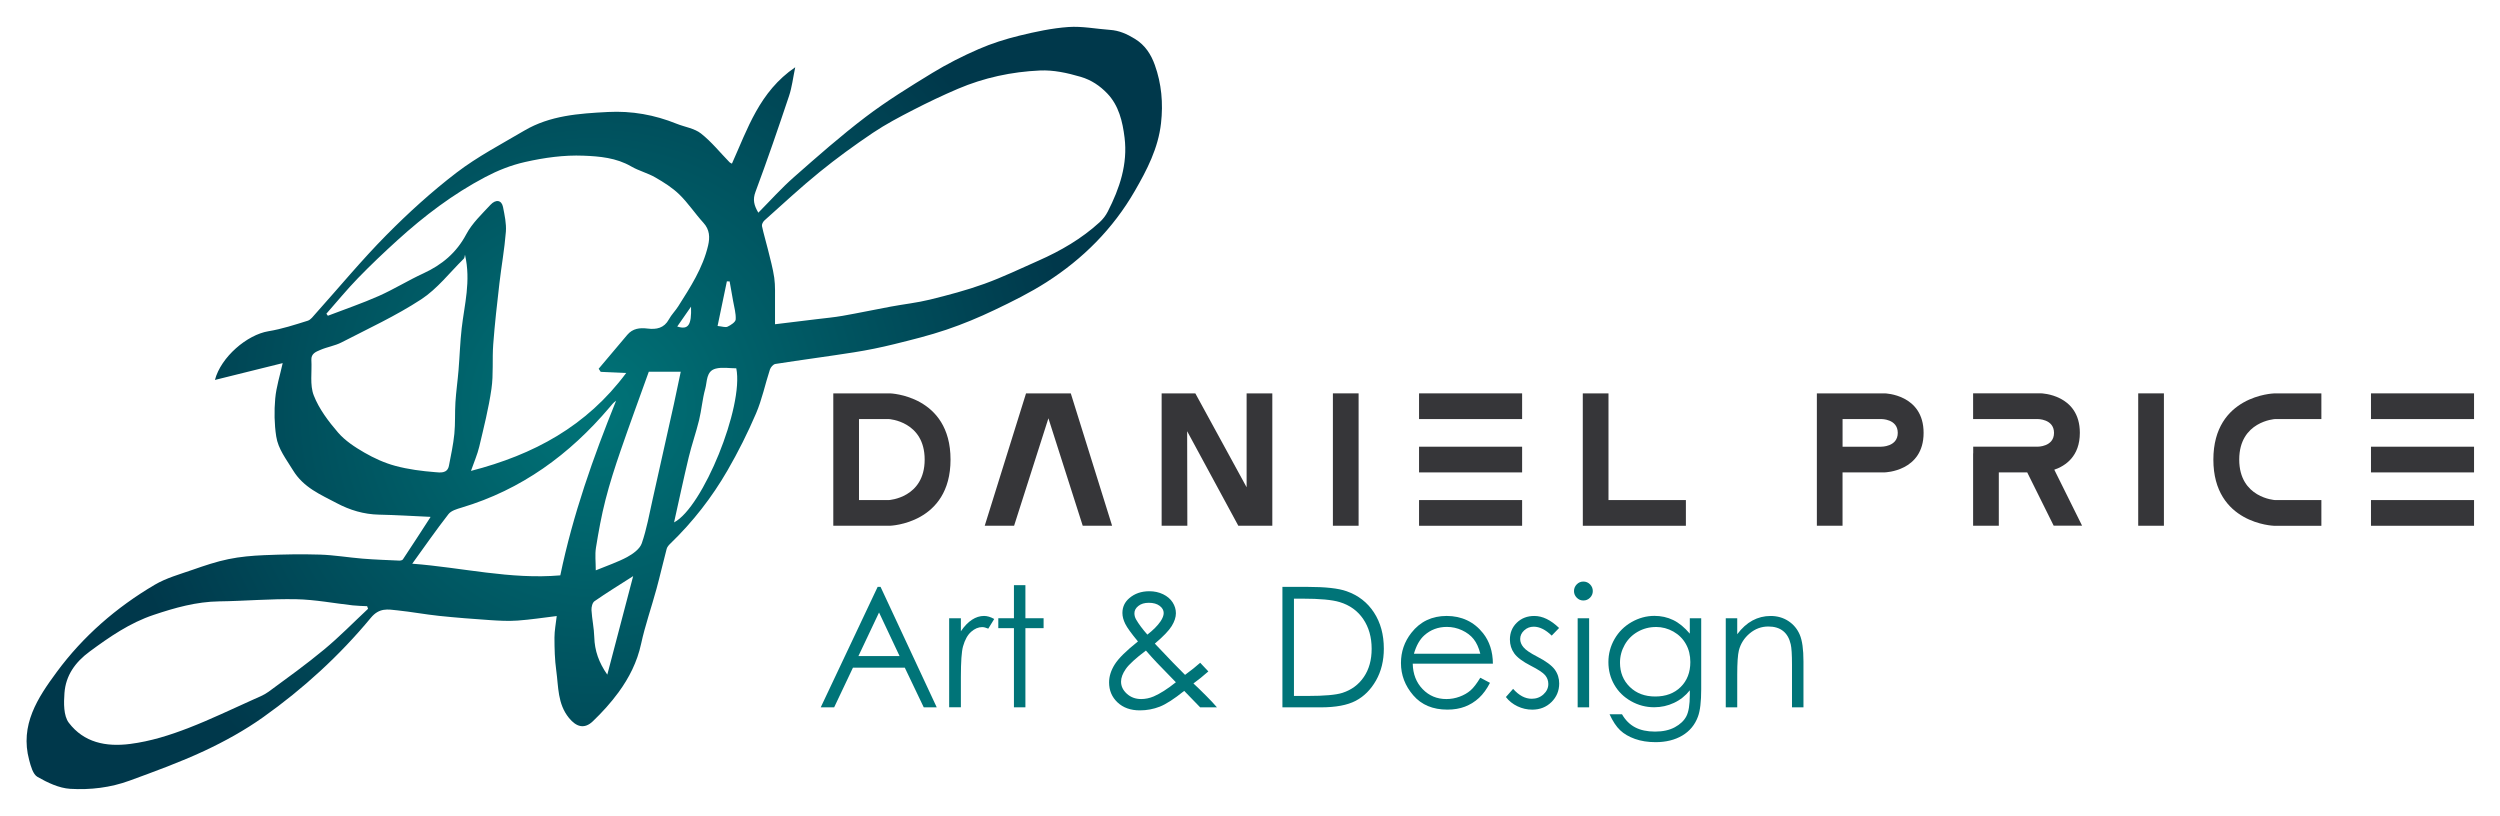 <?xml version="1.0" encoding="UTF-8"?><svg id="Layer_2" xmlns="http://www.w3.org/2000/svg" xmlns:xlink="http://www.w3.org/1999/xlink" viewBox="0 0 804.34 262.56"><defs><style>.cls-1{fill:url(#radial-gradient);filter:url(#drop-shadow-1);}.cls-2{fill:#363639;}.cls-3{fill:#007478;}</style><radialGradient id="radial-gradient" cx="185.54" cy="125.59" fx="185.54" fy="125.59" r="155.56" gradientUnits="userSpaceOnUse"><stop offset="0" stop-color="#007478"/><stop offset="1" stop-color="#00384b"/></radialGradient><filter id="drop-shadow-1" x="0" y="0" width="382.56" height="262.56" filterUnits="userSpaceOnUse"><feOffset dx="5.67" dy="5.67"/><feGaussianBlur result="blur" stdDeviation="2.83"/><feFlood flood-color="#000" flood-opacity=".75"/><feComposite in2="blur" operator="in"/><feComposite in="SourceGraphic"/></filter></defs><g id="Layer_1-2"><path class="cls-1" d="M132.78,160.62c-5.72-.26-11.12-.6-16.53-.71-4.86-.1-9.35-1.46-13.56-3.69-5.23-2.78-10.69-4.98-14.12-10.63-2.14-3.52-4.75-6.79-5.37-10.85-.61-3.98-.68-8.14-.32-12.16.34-3.8,1.55-7.53,2.4-11.42-7.08,1.76-14.31,3.55-21.8,5.41,1.94-7.39,10.37-14.55,17.22-15.67,4.28-.7,8.47-2.08,12.64-3.38.99-.31,1.77-1.45,2.54-2.3,7.56-8.43,14.78-17.18,22.73-25.22,7.09-7.17,14.61-14.01,22.61-20.13,6.75-5.16,14.41-9.16,21.77-13.5,8.3-4.9,17.59-5.52,26.93-6.01,7.69-.4,15,.91,22.1,3.78,2.62,1.06,5.72,1.47,7.84,3.14,3.39,2.66,6.15,6.14,9.19,9.25.18.19.46.28.77.45,5.04-11.18,8.82-23.15,20.36-31.01-.72,3.46-1.05,6.45-1.99,9.24-3.46,10.34-6.99,20.65-10.8,30.86-.93,2.49-.48,4.31.92,6.69,3.86-3.89,7.46-7.93,11.49-11.47,7.53-6.63,15.07-13.28,23.05-19.34,6.8-5.16,14.12-9.68,21.42-14.14,4.77-2.91,9.81-5.46,14.94-7.69,4.2-1.83,8.64-3.23,13.09-4.32,5.19-1.26,10.49-2.41,15.79-2.78,4.4-.31,8.88.61,13.33.92,2.98.2,5.48,1.31,8.06,2.9,3.36,2.06,5.21,5.09,6.4,8.4,2.16,6.02,2.72,12.3,1.99,18.76-.91,8.04-4.5,14.96-8.42,21.75-7,12.16-16.68,21.86-28.44,29.38-5.3,3.39-10.99,6.21-16.68,8.92-5.02,2.4-10.2,4.56-15.46,6.34-5.51,1.87-11.19,3.27-16.85,4.67-4.26,1.05-8.58,1.94-12.92,2.62-8.43,1.33-16.89,2.43-25.32,3.75-.67.11-1.5,1.06-1.74,1.8-1.54,4.7-2.53,9.61-4.47,14.13-2.69,6.28-5.77,12.43-9.19,18.34-5,8.65-11.12,16.52-18.33,23.48-.51.49-1.06,1.09-1.23,1.74-1.14,4.29-2.11,8.62-3.28,12.9-1.61,5.91-3.65,11.71-4.95,17.68-1.26,5.82-3.85,10.91-7.27,15.59-2.44,3.33-5.26,6.44-8.25,9.3-2.75,2.64-5.36,1.78-7.68-1.07-3.71-4.56-3.36-10.03-4.09-15.25-.49-3.49-.57-7.05-.58-10.59,0-2.24.45-4.48.73-6.95-4.39.53-8.49,1.17-12.61,1.46-2.93.21-5.89.05-8.83-.15-5.47-.37-10.94-.79-16.39-1.36-4.49-.47-8.94-1.31-13.43-1.78-3.08-.32-5.79-.93-8.55,2.4-10.08,12.17-21.75,22.82-34.63,31.97-5.91,4.2-12.37,7.77-18.95,10.85-7.8,3.64-15.93,6.59-24.02,9.56-6.14,2.26-12.69,3.03-19.13,2.64-3.6-.22-7.3-2-10.52-3.84-1.46-.83-2.15-3.45-2.67-5.4-3.05-11.3,2.72-20.02,8.89-28.38,8.49-11.51,19.16-20.75,31.44-28,3.74-2.21,8.11-3.41,12.27-4.86,3.78-1.32,7.6-2.62,11.5-3.42,3.77-.78,7.67-1.12,11.53-1.28,5.98-.25,11.99-.37,17.97-.18,4.57.15,9.12.93,13.68,1.3,3.91.32,7.84.45,11.77.63.4.02,1-.11,1.18-.38,2.99-4.5,5.92-9.03,8.85-13.56.06-.1-.08-.33-.02-.12ZM243.68,98.65c4.89-.59,9.15-1.1,13.4-1.63,2.79-.34,5.59-.59,8.36-1.08,5.17-.91,10.31-2,15.47-2.96,4.2-.78,8.48-1.24,12.62-2.26,5.9-1.46,11.81-3.01,17.52-5.08,5.92-2.14,11.63-4.9,17.4-7.45,7.15-3.16,13.87-7.05,19.67-12.36,1.04-.95,1.97-2.15,2.61-3.41,3.82-7.47,6.47-15.28,5.41-23.83-.64-5.16-1.84-10.31-5.58-14.21-2.33-2.42-5.07-4.31-8.53-5.33-4.34-1.27-8.74-2.24-13.13-2.04-9.09.41-17.97,2.31-26.39,5.9-4.87,2.08-9.66,4.36-14.36,6.78-4.41,2.27-8.85,4.6-12.96,7.36-5.89,3.97-11.67,8.16-17.18,12.64-6.1,4.95-11.86,10.32-17.73,15.56-.46.41-.91,1.27-.8,1.8.53,2.52,1.3,5,1.91,7.51.74,3.05,1.61,6.08,2.05,9.18.36,2.57.21,5.22.24,7.83.03,2.19,0,4.38,0,7.06ZM187.6,113.97c-.22-.33-.44-.67-.66-1,3.07-3.64,6.13-7.28,9.21-10.91,1.74-2.06,4.01-2.33,6.53-2.02,2.82.35,5.32-.1,6.87-2.98.81-1.49,2.07-2.72,2.99-4.17,3.91-6.17,7.92-12.31,9.61-19.56.61-2.61.54-5.1-1.51-7.33-2.68-2.93-4.89-6.32-7.72-9.08-2.24-2.19-5-3.92-7.74-5.5-2.45-1.42-5.32-2.12-7.76-3.54-4.79-2.79-10.18-3.26-15.35-3.46-6.26-.25-12.55.62-18.8,2.03-4.6,1.04-8.77,2.72-12.82,4.85-10.35,5.45-19.6,12.47-28.24,20.31-4.35,3.95-8.63,8-12.72,12.22-3.54,3.65-6.78,7.61-10.15,11.43l.48.66c5.47-2.1,11.03-3.99,16.38-6.36,4.89-2.17,9.47-5.03,14.34-7.27,5.99-2.76,10.64-6.62,13.82-12.61,1.87-3.52,4.98-6.44,7.75-9.43,1.78-1.92,3.62-1.54,4.06.68.51,2.62,1.12,5.34.92,7.96-.43,5.56-1.44,11.06-2.08,16.61-.75,6.53-1.5,13.06-1.99,19.62-.36,4.76.11,9.62-.57,14.32-.9,6.27-2.47,12.45-3.93,18.62-.59,2.48-1.64,4.85-2.66,7.78,20.17-5.22,37.16-14.32,49.95-31.51-3.15-.14-5.68-.25-8.21-.36ZM112.75,190.2c-.1-.28-.2-.56-.3-.84-1.54-.08-3.08-.09-4.61-.26-6.05-.67-12.09-1.85-18.16-1.98-8.26-.17-16.54.58-24.81.69-7.34.1-14.24,2.05-21.1,4.35-7.67,2.57-14.16,7.05-20.6,11.8-4.68,3.45-7.68,7.7-8.1,13.33-.24,3.2-.32,7.32,1.41,9.59,4.83,6.34,11.91,7.81,19.73,6.8,6.59-.85,12.84-2.83,18.93-5.2,6.97-2.7,13.73-5.97,20.57-9.03,1.72-.77,3.54-1.47,5.04-2.57,6.04-4.43,12.13-8.82,17.89-13.6,4.93-4.09,9.42-8.7,14.11-13.08ZM143.93,76.31c-.13.43-.12,1-.41,1.28-4.5,4.44-8.5,9.67-13.69,13.06-8.1,5.29-16.98,9.39-25.61,13.84-2.13,1.1-4.62,1.46-6.83,2.42-1.34.58-3,1.14-2.88,3.25.23,3.82-.55,8.01.77,11.39,1.7,4.35,4.72,8.35,7.82,11.95,2.27,2.63,5.39,4.67,8.45,6.44,3.12,1.8,6.51,3.35,9.98,4.28,4.16,1.12,8.5,1.68,12.81,2.02,1.44.11,3.91.56,4.42-2.03.66-3.41,1.4-6.83,1.75-10.28.34-3.38.13-6.81.35-10.2.22-3.46.72-6.9,1-10.35.37-4.47.5-8.97,1.01-13.43.87-7.62,3.02-15.13,1.07-23.63ZM174.6,179.44c4.07-19.58,10.59-37.96,17.95-56.19-.87.59-1.47,1.39-2.11,2.15-12.87,15.19-28.35,26.5-47.62,32.25-1.49.45-3.33.97-4.2,2.09-4,5.13-7.71,10.49-11.66,15.95,16.02,1.22,31.62,5.15,47.65,3.75ZM203.07,113.93c-2.99,8.34-6.13,16.86-9.09,25.45-1.79,5.21-3.49,10.46-4.85,15.79-1.3,5.06-2.23,10.23-3.06,15.39-.36,2.21-.06,4.53-.06,7.27,3.75-1.55,7.08-2.65,10.12-4.29,1.85-1.01,4.05-2.58,4.68-4.4,1.59-4.58,2.43-9.43,3.5-14.18,2.3-10.2,4.57-20.42,6.84-30.63.75-3.4,1.44-6.81,2.2-10.4h-10.27ZM211.21,162.4c9.22-4.78,22.5-37.3,20.01-49.57-2.18,0-4.52-.44-6.62.1-3.13.81-2.71,4.14-3.37,6.48-.92,3.29-1.17,6.75-1.98,10.08-.98,4.02-2.37,7.94-3.34,11.97-1.66,6.92-3.13,13.88-4.71,20.94ZM198.05,179.68c-4.65,2.98-8.63,5.42-12.45,8.08-.68.47-1.02,1.89-.97,2.85.17,2.91.82,5.8.9,8.71.12,4.37,1.49,8.22,4.19,12.07,2.78-10.57,5.47-20.84,8.32-31.7ZM225.2,99.21c1.48.14,2.53.55,3.22.22,1.05-.5,2.55-1.47,2.61-2.32.12-1.97-.5-3.98-.84-5.97-.36-2.09-.74-4.18-1.11-6.27-.3,0-.59-.01-.89-.02-.98,4.69-1.96,9.38-2.99,14.36ZM212.22,99.38c3.53,1.14,4.65-.38,4.44-6.39-1.61,2.32-3.02,4.35-4.44,6.39Z"/><path class="cls-2" d="M305.82,147.86c0,20.69-19.46,21.29-19.46,21.29h-18.26v-42.59h18.26s19.46.61,19.46,21.29ZM276.37,160.89h9.63s11.5-.69,11.5-13.03-11.5-13.03-11.5-13.03h-9.63v26.06Z"/><path class="cls-2" d="M344.51,126.56l13.29,42.59h-9.45l-11.04-34.57-11.04,34.57h-9.45l13.29-42.59h14.39Z"/><path class="cls-2" d="M384.58,126.56l16.5,30.21v-30.21h8.27v42.59h-10.94l-16.46-30.41.06,30.41h-8.27v-42.59h10.83Z"/><path class="cls-2" d="M428.84,169.15v-42.59h8.27v42.59h-8.27Z"/><path class="cls-2" d="M489.72,126.56v8.27h-33.16v-8.27h33.16ZM489.72,143.72v8.27h-33.16v-8.27h33.16ZM489.72,160.89v8.27h-33.16v-8.27h33.16Z"/><path class="cls-2" d="M509.24,160.89v-34.32h8.27v34.32h24.9v8.27h-33.16v-8.27Z"/><path class="cls-2" d="M584.55,169.15v-42.59h21.85s12.49.28,12.49,12.71-12.49,12.71-12.49,12.71h-13.59v17.16h-8.27ZM592.82,143.72h12.41s5.35.08,5.35-4.45-5.35-4.45-5.35-4.45h-12.41v8.9Z"/><path class="cls-2" d="M660.75,169.15l-8.52-17.16h-9.14v17.16h-8.27v-23.27h.03v-2.16h20.65s5.35.08,5.35-4.45-5.35-4.45-5.35-4.45h-20.68v-8.27h21.85s12.49.28,12.49,12.71c0,7.55-4.6,10.62-8.22,11.86l8.94,18.01h-9.14Z"/><path class="cls-2" d="M687.94,169.15v-42.59h8.27v42.59h-8.27Z"/><path class="cls-2" d="M746.87,126.56v8.27h-14.93s-11.5.69-11.5,13.03,11.5,13.03,11.5,13.03h14.93v8.27h-15.29s-19.46-.61-19.46-21.29,19.46-21.29,19.46-21.29h15.29Z"/><path class="cls-2" d="M795.99,126.56v8.27h-33.16v-8.27h33.16ZM795.99,143.72v8.27h-33.16v-8.27h33.16ZM795.99,160.89v8.27h-33.16v-8.27h33.16Z"/><path class="cls-3" d="M283.31,188.82l18.07,38.75h-4.18l-6.09-12.75h-16.69l-6.04,12.75h-4.32l18.31-38.75h.95ZM282.82,197.06l-6.64,14.03h13.25l-6.61-14.03Z"/><path class="cls-3" d="M305.38,198.91h3.77v4.19c1.12-1.65,2.31-2.88,3.56-3.7,1.25-.82,2.55-1.23,3.9-1.23,1.02,0,2.11.33,3.27.98l-1.92,3.11c-.77-.33-1.42-.5-1.95-.5-1.23,0-2.41.5-3.56,1.51s-2.01,2.58-2.61,4.7c-.46,1.63-.69,4.93-.69,9.9v9.69h-3.77v-28.66Z"/><path class="cls-3" d="M326.22,188.27h3.69v10.64h5.85v3.19h-5.85v25.47h-3.69v-25.47h-5.03v-3.19h5.03v-10.64Z"/><path class="cls-3" d="M386.15,213.24l2.62,2.78c-1.69,1.49-3.29,2.78-4.8,3.87,1.06.97,2.43,2.3,4.12,4,1.34,1.33,2.49,2.56,3.45,3.69h-5.4l-5.14-5.3c-3.23,2.6-5.85,4.29-7.87,5.08s-4.15,1.19-6.4,1.19c-2.99,0-5.38-.86-7.19-2.57-1.81-1.71-2.71-3.85-2.71-6.42,0-1.93.61-3.87,1.83-5.81,1.22-1.94,3.71-4.4,7.46-7.37-2.12-2.56-3.49-4.45-4.09-5.67-.6-1.22-.91-2.38-.91-3.49,0-1.93.75-3.53,2.24-4.79,1.72-1.47,3.86-2.21,6.43-2.21,1.62,0,3.09.33,4.43.97,1.33.65,2.35,1.52,3.06,2.62.7,1.1,1.05,2.26,1.05,3.49,0,1.3-.46,2.68-1.37,4.15-.91,1.47-2.72,3.34-5.41,5.62l5.87,6.16,3.85,3.9c2.07-1.52,3.69-2.82,4.88-3.9ZM368.68,209.31c-3.29,2.48-5.45,4.45-6.47,5.92s-1.53,2.82-1.53,4.07c0,1.48.62,2.78,1.87,3.91,1.25,1.13,2.78,1.7,4.59,1.7,1.37,0,2.72-.28,4.04-.84,2.08-.9,4.46-2.42,7.14-4.56l-6.11-6.3c-1.05-1.11-2.23-2.41-3.53-3.9ZM369.15,204.18c1.88-1.46,3.3-2.89,4.25-4.29.67-1,1-1.89,1-2.66,0-.9-.44-1.67-1.31-2.32-.87-.65-2.03-.97-3.47-.97s-2.49.33-3.35,1c-.86.67-1.29,1.46-1.29,2.37,0,.7.18,1.36.53,1.98.86,1.49,2.08,3.13,3.65,4.9Z"/><path class="cls-3" d="M412.6,227.57v-38.75h8.03c5.79,0,10,.46,12.62,1.4,3.76,1.32,6.7,3.6,8.81,6.85,2.12,3.25,3.17,7.12,3.17,11.62,0,3.88-.84,7.3-2.52,10.25-1.68,2.95-3.86,5.13-6.53,6.53-2.68,1.41-6.43,2.11-11.26,2.11h-12.33ZM416.31,223.91h4.48c5.36,0,9.07-.33,11.14-1,2.92-.95,5.21-2.65,6.88-5.12,1.67-2.46,2.5-5.48,2.5-9.04,0-3.74-.91-6.93-2.71-9.58s-4.33-4.47-7.56-5.45c-2.42-.74-6.42-1.11-11.99-1.11h-2.74v31.29Z"/><path class="cls-3" d="M476.27,218.06l3.11,1.63c-1.02,2-2.2,3.62-3.53,4.85s-2.84,2.16-4.51,2.81c-1.67.64-3.56.96-5.67.96-4.68,0-8.33-1.53-10.97-4.6-2.64-3.06-3.96-6.53-3.96-10.39,0-3.64,1.12-6.88,3.35-9.72,2.83-3.62,6.62-5.43,11.36-5.43s8.79,1.85,11.71,5.56c2.07,2.62,3.13,5.88,3.16,9.8h-25.79c.07,3.33,1.13,6.06,3.19,8.19,2.06,2.13,4.6,3.19,7.62,3.19,1.46,0,2.88-.25,4.26-.76,1.38-.51,2.55-1.18,3.52-2.02.97-.84,2.01-2.2,3.14-4.07ZM476.27,210.34c-.49-1.97-1.21-3.54-2.15-4.72-.94-1.18-2.18-2.12-3.73-2.84-1.55-.72-3.17-1.08-4.88-1.08-2.81,0-5.23.9-7.25,2.71-1.48,1.32-2.59,3.29-3.35,5.93h21.36Z"/><path class="cls-3" d="M501.61,202.05l-2.37,2.45c-1.97-1.91-3.9-2.87-5.78-2.87-1.2,0-2.22.4-3.08,1.19-.85.79-1.28,1.71-1.28,2.77,0,.93.35,1.82,1.06,2.66.7.86,2.18,1.87,4.44,3.03,2.75,1.42,4.61,2.79,5.6,4.11.97,1.33,1.45,2.84,1.45,4.5,0,2.35-.83,4.35-2.48,5.98-1.65,1.63-3.72,2.45-6.2,2.45-1.65,0-3.23-.36-4.74-1.08s-2.75-1.71-3.73-2.98l2.32-2.63c1.88,2.12,3.88,3.19,5.99,3.19,1.48,0,2.74-.47,3.78-1.42s1.56-2.06,1.56-3.35c0-1.05-.34-1.99-1.03-2.82-.69-.81-2.24-1.83-4.65-3.06-2.59-1.33-4.35-2.65-5.28-3.95s-1.4-2.78-1.4-4.45c0-2.18.74-3.99,2.23-5.43,1.49-1.44,3.36-2.16,5.63-2.16,2.64,0,5.29,1.29,7.97,3.87Z"/><path class="cls-3" d="M509.42,187.11c.84,0,1.56.3,2.15.9.59.6.89,1.32.89,2.16s-.3,1.54-.89,2.13c-.59.6-1.31.9-2.15.9s-1.53-.3-2.12-.9c-.59-.6-.89-1.31-.89-2.13s.3-1.56.89-2.16c.59-.6,1.3-.9,2.12-.9ZM507.59,198.91h3.69v28.66h-3.69v-28.66Z"/><path class="cls-3" d="M543.65,198.91h3.69v22.84c0,4.02-.35,6.96-1.05,8.82-.97,2.63-2.64,4.66-5.03,6.08-2.39,1.42-5.26,2.13-8.61,2.13-2.46,0-4.67-.35-6.62-1.04-1.96-.7-3.55-1.63-4.78-2.8-1.23-1.17-2.36-2.88-3.4-5.14h4c1.09,1.9,2.5,3.3,4.22,4.21,1.72.91,3.86,1.37,6.41,1.37s4.64-.47,6.37-1.4c1.73-.94,2.97-2.11,3.71-3.53.74-1.42,1.11-3.71,1.11-6.87v-1.48c-1.39,1.76-3.08,3.1-5.09,4.04-2,.94-4.13,1.41-6.38,1.41-2.64,0-5.12-.65-7.44-1.96-2.32-1.31-4.11-3.07-5.38-5.28s-1.9-4.64-1.9-7.3.66-5.12,1.98-7.42c1.32-2.29,3.14-4.11,5.47-5.44,2.33-1.33,4.79-2,7.37-2,2.14,0,4.14.44,6,1.33s3.64,2.35,5.37,4.39v-4.98ZM532.77,201.73c-2.09,0-4.03.5-5.82,1.51-1.79,1.01-3.2,2.41-4.21,4.19s-1.53,3.71-1.53,5.78c0,3.14,1.05,5.74,3.16,7.8s4.84,3.08,8.19,3.08,6.12-1.02,8.18-3.06c2.06-2.04,3.1-4.71,3.1-8.03,0-2.16-.47-4.09-1.42-5.78-.95-1.69-2.29-3.03-4.03-4.02-1.74-.98-3.61-1.48-5.61-1.48Z"/><path class="cls-3" d="M555.24,198.91h3.69v5.14c1.48-1.97,3.11-3.44,4.9-4.41,1.79-.97,3.74-1.46,5.85-1.46s4.04.54,5.7,1.63,2.88,2.55,3.67,4.4c.79,1.84,1.19,4.71,1.19,8.61v14.75h-3.69v-13.67c0-3.3-.14-5.5-.41-6.61-.43-1.9-1.25-3.32-2.46-4.28-1.21-.96-2.79-1.44-4.74-1.44-2.23,0-4.23.74-5.99,2.21-1.76,1.48-2.93,3.3-3.49,5.48-.35,1.42-.53,4.02-.53,7.8v10.51h-3.69v-28.66Z"/></g></svg>